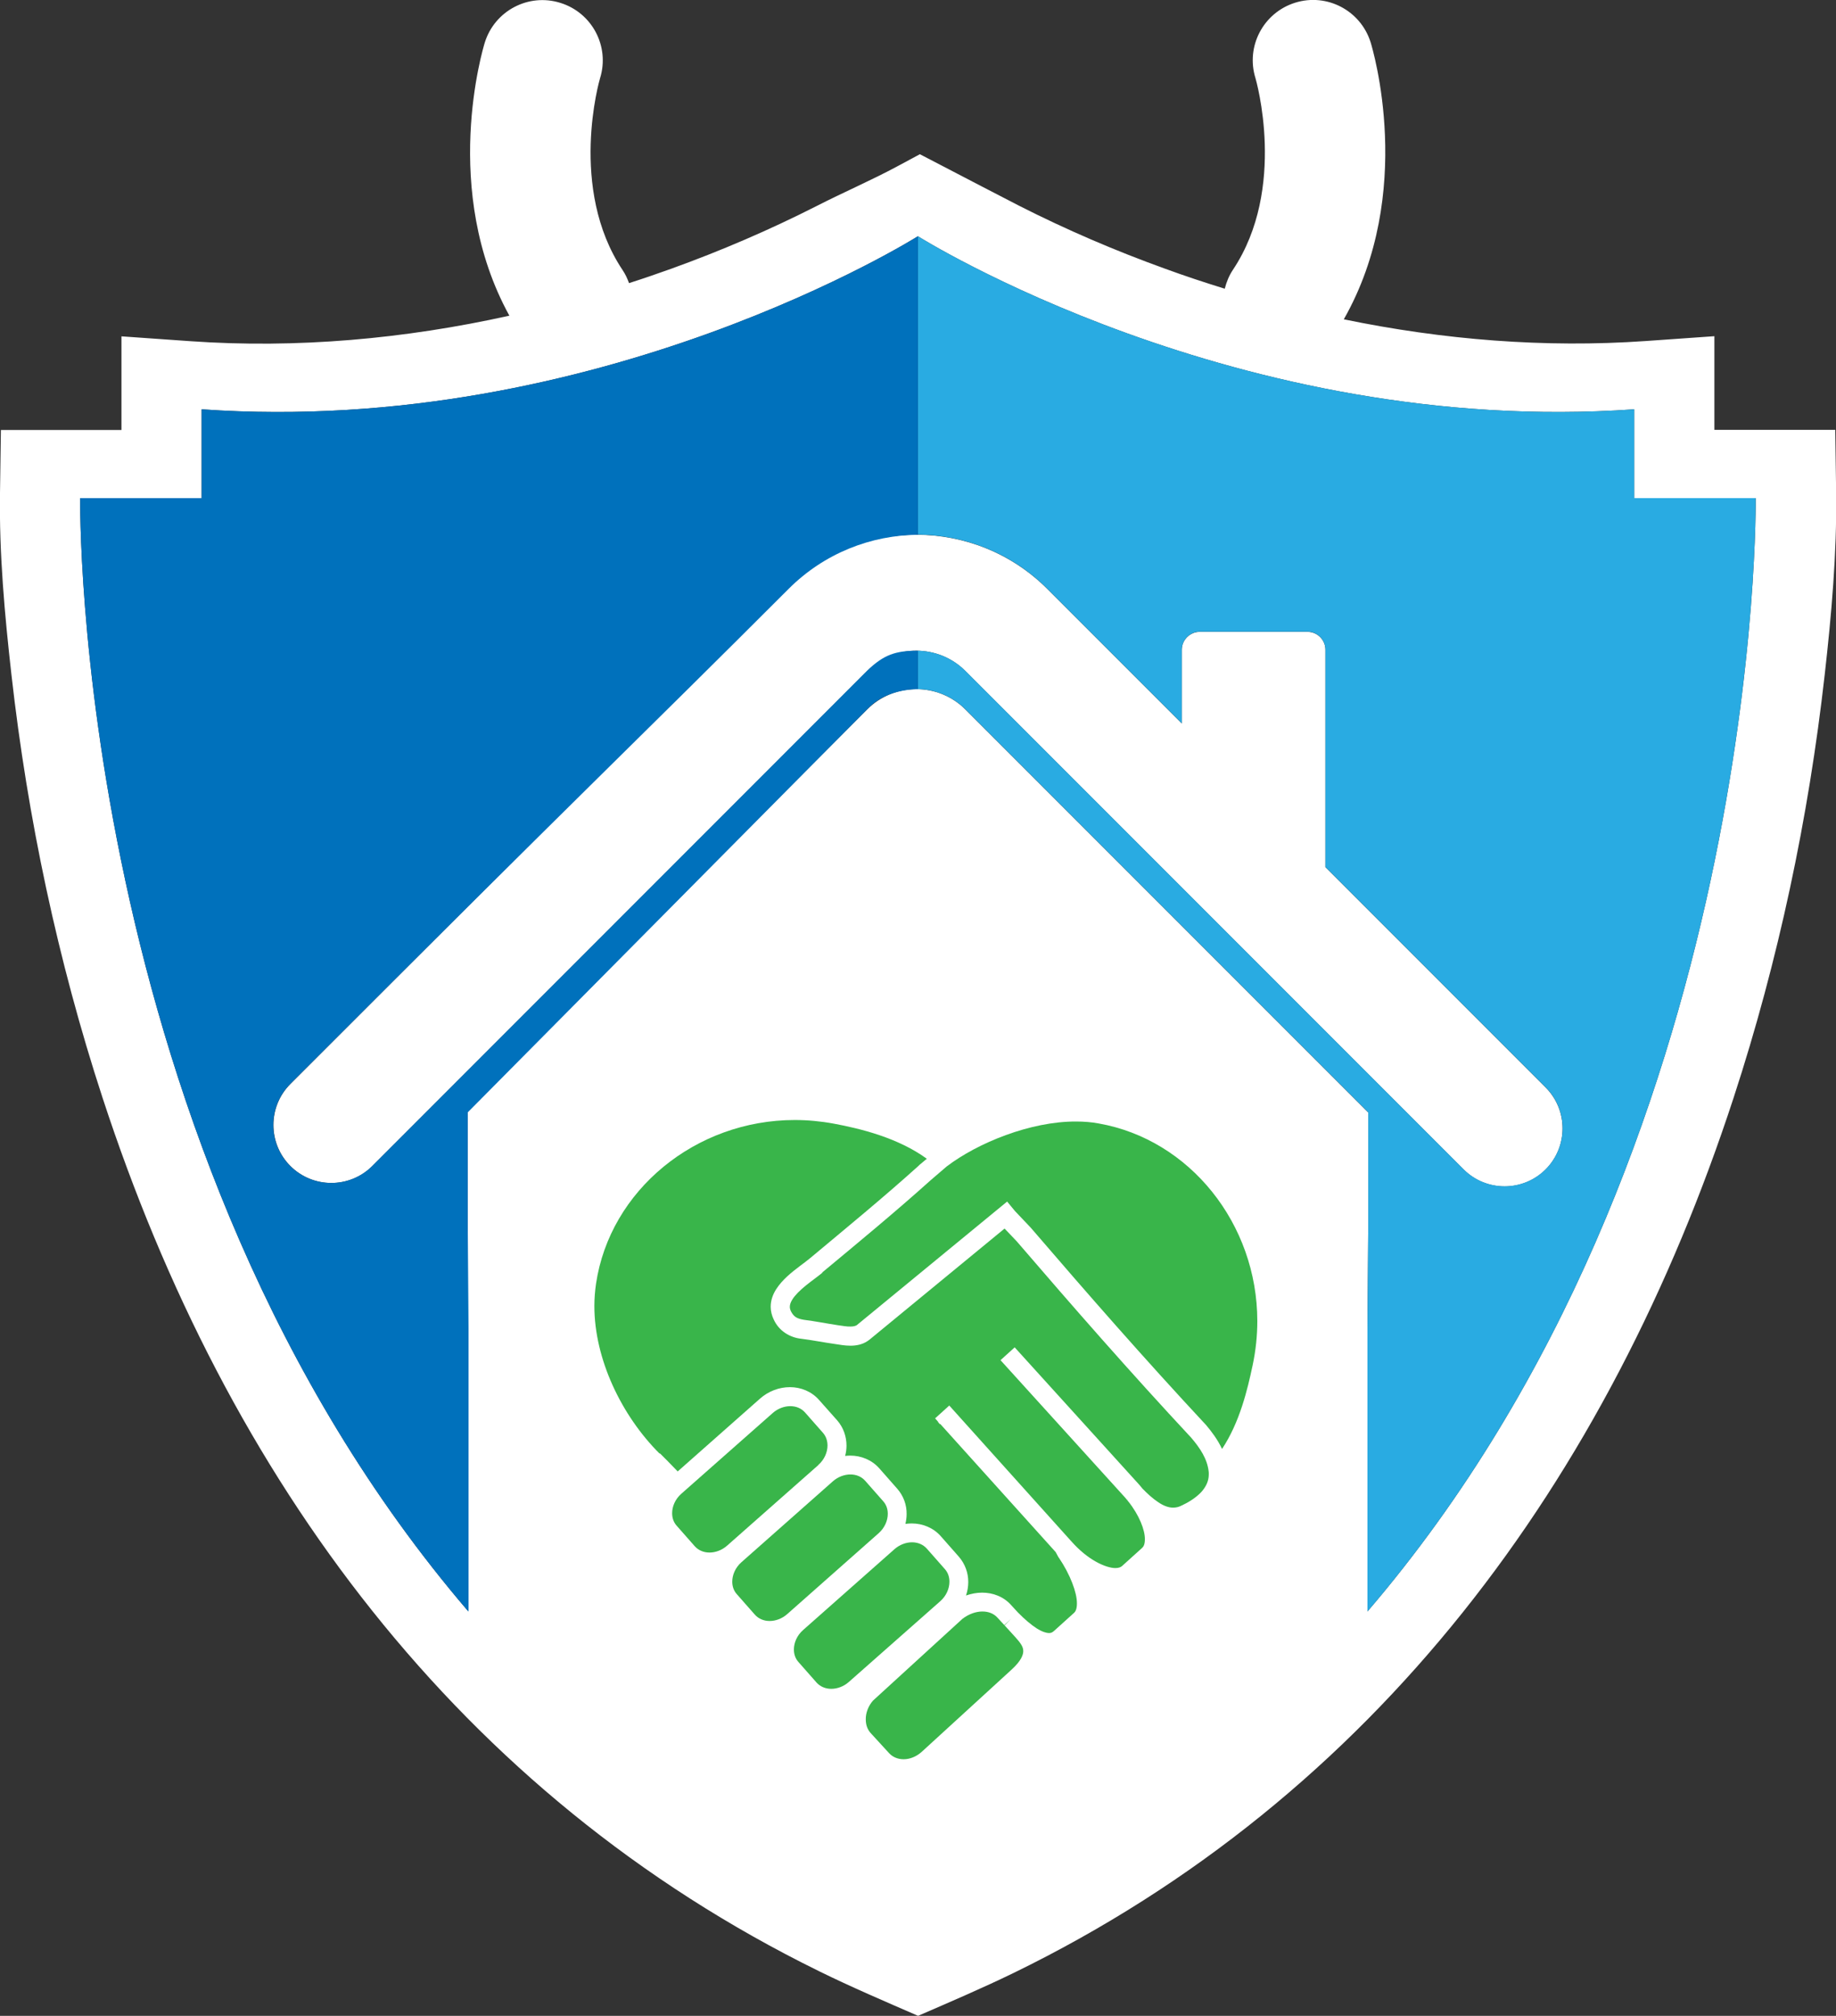 <?xml version="1.0" encoding="UTF-8"?>
<svg id="Layer_2" data-name="Layer 2" xmlns="http://www.w3.org/2000/svg" viewBox="0 0 121.83 133.71">
  <rect x="0" y="0" width="121.83" height="133.71" fill="#333333" stroke="none"/>
  <defs>
    <style>
      .cls-1 {
        fill: #fff;
        fill-rule: evenodd;
      }

      .cls-2 {
        fill: #39b54a;
      }

      .cls-3 {
        fill: #0071bc;
      }

      .cls-4 {
        fill: #29abe2;
      }
    </style>
  </defs>
  <g id="Layer_5" data-name="Layer 5">
    <g id="Layer_2_copy_2" data-name="Layer 2 copy 2">
      <g>
        <path class="cls-1" d="M121.77,28.51h-8.01v-6.21l-4.55,.32c-6.7,.47-13.46-.08-20.04-1.44,4.78-8.4,1.91-17.95,1.78-18.37-.66-2.11-2.9-3.29-5.01-2.63s-3.29,2.9-2.63,5.01c.02,.07,2.12,7.29-1.5,12.71-.26,.39-.43,.82-.54,1.25-1.33-.41-2.66-.85-3.97-1.33-3.3-1.19-6.54-2.58-9.67-4.17-1.7-.87-3.39-1.76-5.09-2.64l-1.5-.78-1.49,.8c-1.73,.93-3.59,1.73-5.35,2.63-3.13,1.59-6.37,2.98-9.67,4.17-.92,.33-1.85,.65-2.79,.95-.11-.3-.24-.59-.43-.87-3.61-5.42-1.53-12.61-1.49-12.73,.65-2.1-.53-4.34-2.64-4.99-2.11-.66-4.35,.52-5.01,2.63-.13,.42-2.95,9.79,1.63,18.12-6.95,1.54-14.1,2.19-21.19,1.69l-4.55-.32v6.21H.06L0,32.7c-.06,4.01,.31,8.08,.76,12.06,1.07,9.5,3.07,18.95,6.04,28.04,8.26,25.28,23.64,46.21,47.55,57.95,2.16,1.06,4.36,2,6.57,2.96,2.12-.92,4.25-1.83,6.33-2.84,24.05-11.71,39.5-32.7,47.79-58.07,2.97-9.09,4.97-18.54,6.04-28.04,.45-3.98,.81-8.05,.76-12.06l-.06-4.19Zm-31.03,78.4v-18.79s.05-6.6,.05-6.6v-7.73l-26.74-26.74c-.89-.89-2.07-1.34-3.25-1.34s-2.36,.45-3.25,1.34l-26.51,26.51v33.28C4.74,76.12,5.32,33.04,5.32,33.04H13.38v-5.89c26.37,1.86,47.53-11.48,47.53-11.48h0s0,0,0,0c0,0,21.16,13.34,47.53,11.48v5.89h8.06s.58,43.14-25.77,73.86Z"/>
        <path class="cls-1" d="M87.95,57.52v-1.61s0-12.81,0-12.81c0-.65-.53-1.19-1.19-1.19h-7.15c-.65,0-1.19,.54-1.19,1.19v4.89l-8.93-8.93c-2.39-2.39-5.54-3.59-8.69-3.59s-6.3,1.2-8.69,3.59L19.27,71.9c-1.5,1.5-1.5,3.94,0,5.44,1.5,1.5,3.94,1.5,5.44,0L57.55,44.5c.89-.89,2.07-1.34,3.25-1.34s2.36,.45,3.25,1.34l33.07,33.07c1.5,1.5,3.94,1.5,5.44,0,1.5-1.5,1.5-3.94,0-5.44l-14.61-14.61Z"/>
      </g>
      <path class="cls-4" d="M90.74,106.9v-18.79s.05-6.6,.05-6.6v-7.73l-26.74-26.74c-.86-.86-2-1.31-3.14-1.33v-2.55c1.14,.03,2.27,.47,3.14,1.33l33.07,33.07c1.5,1.5,3.94,1.5,5.44,0,1.5-1.5,1.5-3.94,0-5.44l-14.61-14.61v-1.61s0-12.81,0-12.81c0-.65-.53-1.19-1.19-1.19h-7.15c-.65,0-1.19,.54-1.19,1.19v4.89l-8.93-8.93c-2.37-2.37-5.47-3.56-8.58-3.59V15.67h0s21.16,13.34,47.53,11.48v5.89h8.06s.58,43.14-25.77,73.86h0ZM60.91,26.58v0Z"/>
      <path class="cls-3" d="M31.09,106.9v-18.79s-.05-6.6-.05-6.6v-7.73l26.62-26.85c.86-.86,2.11-1.2,3.25-1.22v-2.55c-1.48,0-2.27,.26-3.37,1.33L24.7,77.34c-1.5,1.5-3.94,1.5-5.44,0-1.5-1.5-1.5-3.94,0-5.44,19.66-19.66,23.06-22.83,33.07-32.84,2.37-2.37,5.47-3.56,8.58-3.59V15.67h0s-21.16,13.34-47.53,11.48v5.89H5.32s-.58,43.14,25.77,73.86h0ZM60.91,26.58v0Z"/>
      <g>
        <path class="cls-2" d="M54.3,97.17c.41-.36,.61-.85,.61-1.29,0-.32-.1-.61-.3-.84l-1.19-1.35c-.24-.27-.58-.42-.98-.42-.39,0-.82,.15-1.17,.46l-6.06,5.35c-.41,.36-.61,.85-.61,1.29,0,.32,.1,.61,.31,.84l1.19,1.35c.24,.27,.59,.42,.98,.42,.39,0,.82-.15,1.17-.46l6.06-5.35Z"/>
        <path class="cls-2" d="M66.18,107.29c-.24-.26-.58-.4-.99-.4-.41,0-.89,.15-1.33,.49l-5.93,5.42c-.31,.35-.49,.82-.48,1.25,0,.36,.11,.67,.33,.91l1.22,1.33c.24,.26,.58,.4,.96,.4,.4,0,.83-.16,1.19-.48l5.97-5.46c.67-.61,.78-1.01,.78-1.23,0-.15-.04-.28-.14-.44-.09-.15-.23-.31-.37-.47l-.73-.8s0,0,0,0h0s.11-.11,.11-.11l.34-.34-.47,.43-.46-.5Z"/>
        <path class="cls-2" d="M63,104.91c0-.32-.1-.61-.31-.84l-1.19-1.35c-.24-.27-.59-.42-.98-.42-.39,0-.82,.15-1.17,.46l-6.06,5.36c-.41,.36-.61,.85-.61,1.29,0,.32,.1,.61,.31,.84l1.19,1.35c.24,.27,.59,.42,.98,.42,.39,0,.82-.15,1.17-.46l6.06-5.35c.41-.36,.61-.85,.61-1.29h0Z"/>
        <path class="cls-2" d="M54.57,84.42c-.33,.27-.73,.55-1.1,.85-.37,.3-.71,.63-.89,.92-.12,.19-.17,.35-.17,.49,0,.09,.02,.18,.07,.29,.19,.37,.39,.49,.85,.57,.79,.1,1.53,.25,2.26,.36,.31,.04,.61,.1,.84,.09,.21,0,.34-.04,.42-.09l9.48-7.79,.5-.41,.52,.63,.95,1h0s.07,.08,.12,.13c3.8,4.42,7.49,8.64,11.58,13.03h.01s.01,.02,.01,.02c.38,.45,.78,.98,1.07,1.6,1.17-1.77,1.68-3.9,2.03-5.55,.21-.99,.31-1.97,.31-2.93,0-6.44-4.47-12.04-10.52-13.11-.48-.09-.99-.13-1.51-.13-3.03-.01-6.53,1.42-8.58,2.98h0s-1.05,.9-1.05,.9c-2.36,2.12-4.8,4.13-7.22,6.14h0Z"/>
        <path class="cls-2" d="M57.69,88.86h0s-.08,.07-.12,.09c-.37,.25-.79,.31-1.13,.31h0c-.39,0-.74-.07-1.02-.11-.78-.11-1.52-.26-2.25-.35-.75-.08-1.48-.51-1.83-1.28-.13-.27-.2-.56-.2-.84,0-.44,.15-.83,.36-1.16,.21-.33,.47-.61,.75-.87,.55-.5,1.17-.91,1.51-1.2,2.42-2.02,4.86-4.02,7.18-6.11,.03-.03,.06-.05,.07-.07h0s.49-.41,.49-.41c-1.91-1.39-4.4-2-6.18-2.33-.87-.16-1.73-.24-2.58-.24-6.59,0-12.27,4.67-13.19,10.86-.07,.49-.11,.98-.11,1.48,0,3.53,1.81,7.28,4.33,9.79l.02-.02,.47,.47h0s.71,.73,.71,.73l5.44-4.81c.58-.52,1.3-.78,2.01-.78,.71,0,1.43,.28,1.93,.85l1.2,1.35c.42,.48,.62,1.08,.62,1.68,0,.23-.03,.46-.09,.68,.11-.01,.23-.02,.34-.02,.71,0,1.43,.28,1.93,.85l1.19,1.35c.42,.48,.63,1.08,.62,1.68,0,.22-.03,.43-.08,.65,.14-.02,.28-.03,.42-.03,.71,0,1.43,.28,1.93,.85l1.19,1.35c.42,.48,.63,1.08,.63,1.68,0,.3-.05,.61-.15,.9,.35-.12,.71-.19,1.07-.19,.71,0,1.42,.26,1.92,.82l.45,.49s0,0,0,0c.46,.47,.89,.83,1.25,1.06,.36,.23,.65,.31,.81,.31,.14,0,.21-.03,.33-.13l1.34-1.21c.1-.09,.19-.26,.19-.62,.01-.71-.44-1.92-1.2-3.04l-.02-.02-.19-.35-7.66-8.5-.02,.02-.13-.15h.02s-.21-.24-.21-.24l.94-.85,8.04,8.94,.11,.12c.5,.56,1.05,1,1.57,1.29,.51,.29,.99,.43,1.3,.43,.23,0,.35-.06,.44-.13l1.34-1.21c.1-.09,.18-.25,.18-.57,.01-.6-.37-1.6-1.11-2.52,0,0-.01-.01-.02-.02-.02-.02-.04-.05-.06-.08-.06-.08-.13-.15-.19-.22l-8.2-9.04,.94-.85,8.2,9.04c.08,.09,.17,.19,.24,.28l.03,.04c.33,.34,.69,.67,1.04,.9,.36,.25,.71,.38,1.02,.37,.19,0,.38-.04,.61-.17h.02s.02-.02,.02-.02c.45-.21,.89-.51,1.21-.85,.31-.35,.49-.73,.49-1.16v-.04c0-.06,0-.12-.01-.17-.09-.82-.57-1.54-1.15-2.22-4.1-4.4-7.79-8.62-11.59-13.04l-.8-.84-9,7.4Z"/>
        <path class="cls-2" d="M49.2,103.62c-.41,.36-.61,.85-.61,1.29,0,.32,.1,.61,.31,.84l1.19,1.35c.24,.27,.59,.42,.98,.42,.39,0,.82-.15,1.17-.46l6.06-5.36c.41-.36,.61-.85,.61-1.29,0-.32-.1-.61-.31-.84l-1.19-1.35c-.24-.27-.58-.42-.98-.42-.39,0-.82,.15-1.17,.46l-6.06,5.36-.13-.15,.13,.15Z"/>
        <polygon class="cls-2" points="66.65 107.81 66.76 107.7 66.65 107.81 66.65 107.81"/>
        <path class="cls-2" d="M74.86,99.49s-.02-.02-.03-.03h-.01s.04,.04,.06,.07c0-.01-.02-.02-.03-.03Z"/>
      </g>
    </g>
  </g>
</svg>